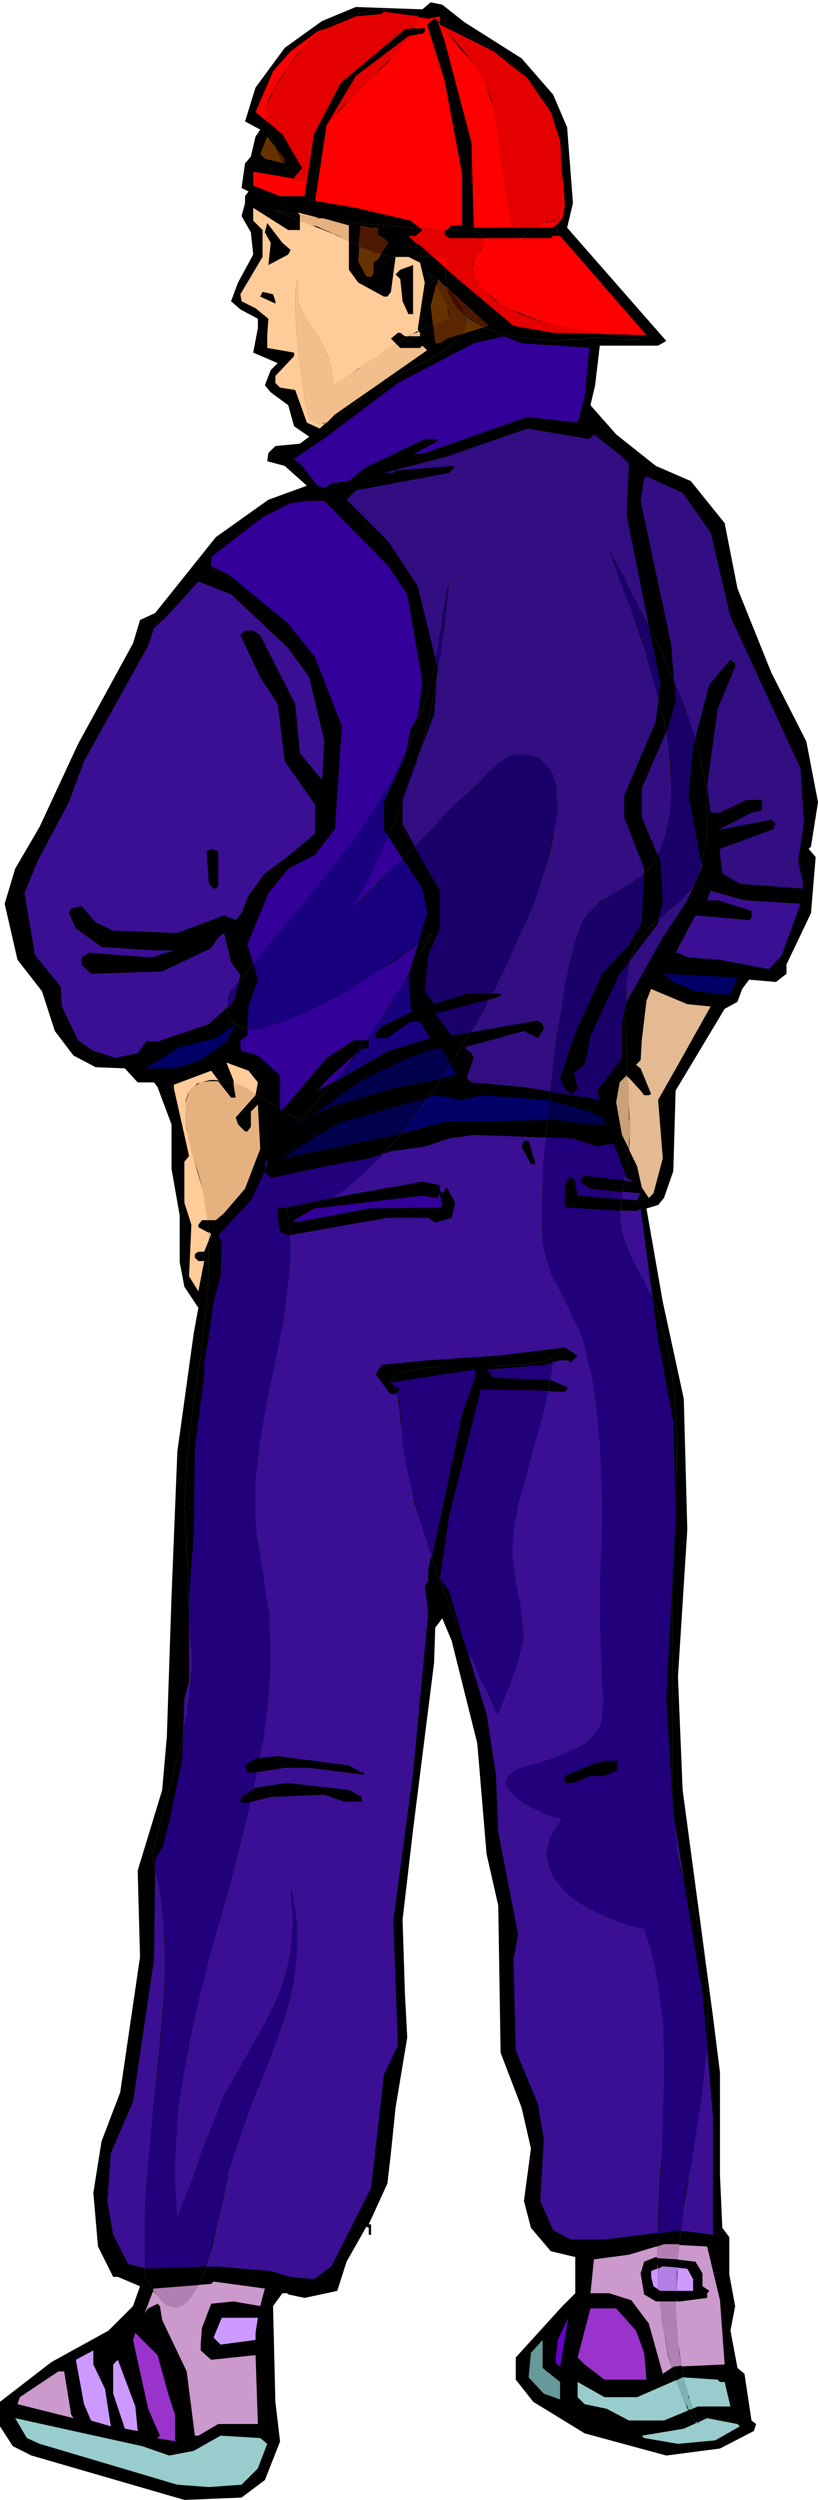 <svg xmlns="http://www.w3.org/2000/svg" fill-rule="evenodd" height="7.132in" preserveAspectRatio="none" stroke-linecap="round" viewBox="0 0 701 2141" width="2.336in"><style>.brush1{fill:#000}.pen1{stroke:none}.brush3{fill:#630}.brush4{fill:#fc9}.brush5{fill:#309}.brush7{fill:#3b0f94}.brush8{fill:#006}.brush10{fill:#c9c}.brush11{fill:#c9f}.brush12{fill:#93c}.brush19{fill:#e6e6e6}.brush20{fill:#e50000}.brush21{fill:#e5b27f}.brush22{fill:#4c1900}.brush25{fill:#1a0069}.brush27{fill:#22007b}.brush28{fill:#00004c}.brush29{fill:#b27fb2}</style><path class="pen1 brush1" d="m398 19 49 31 27 31 12 28 5 65-5 21 85 97-7 4h-50l-4 34-4 17 22 25 34 27 30 13 29 36 11 56 29 72 30 59 10 52-6 38-2 2 6 7-4 48-21 44v8l-9 7-23-2-6 8-4 11-11 6-42 70-2 69-8 23-5 6-10 3 14 80 18 83 3 112-8 126 4 97 26 194 6 48v88l2 45 6 8v32l5 27-4 21 6 32 6 5 6 40 4 3-2 6-29 15-46 6-70-19-44-27-15-19v-19l40-44 11-11v-31l-21-5-17-20-6-23 6-45-8-35-18-47-2-126-10-44-8-95-22-88-8-19-6 8-1 30-18 143-9 77 2 63 2 38-10 60-4 39-3 26-16 35h2v9h-2v-6l-2-1-17 30-8 25-28 6-14-3-1-1h-4l-8 11 2 82 4 34-13 33-20 15-49 2-131-38-16-8-11-17v-21l44-34 49-27 21-21 6-17-19-8h-4l-13-26-4-46 7-44 16-42 17-116-2-74 21-69 4-46 4-120 5-124 14-101 4-22-12-18-4-21v-40l-7-40v-38l-12-32-3-4h-14l-11-12-25-1-19-10-16-21-11-34-21-27-11-48 9-30 21-36 33-71 47-86 6-20 13-6 52-65 45-32 33-12-19-17-15-4 1-7 6-6 21-2 8-6-13-9-5-18-15-11-5-6 5-13 6-6-21-9 4-21v-8l-15-8-8-7 6-16 13-24-2-19-8-14 3-11v-6l3-4-6-3 3-21 5-6 4-17 4-6-13-7 9-29 25-34 32-23 29-12 57 2 7-6 10 2 19 15z"/><path class="pen1" style="fill:red" d="M377 14v7l46 23 29 23 20 29 8 25 4 55-2 11-8 8h-68l-2-73-23-87-6-17-2-2h-1l-6 5 15 48 15 80v44h-9l-6 6v2l4 3h87l2-2h6l74 85-80-2-34-6-44-37-36-32-4-2-6-6h6l6-5-10-8-47-11-35-6 10-65 25-42 45-34 10-2h2l2-2v-3l-17 1-55 46-23 44-8 53h-21l-23-9v-12l35 6 7-9-17-29-23-19 15-35 15-17 23-17 33-13 22-2 2-2 38 6 10-2z"/><path class="pen1 brush3" d="m244 140-17-4-4-4 6-15 15 19v4z"/><path class="pen1 brush4" d="M257 197v-13l-2-2 44 11v38l8 11 22 12h3l3-4 4-30h11l10 5 4 17-6 40 2 3v3h-13l-4-3h-2l-6 5 8 8h17l2-2 4 4-79 55-13 12-11-5-10-28-13-2-2-2-2-2v-6l16-17v-3l-23-4v-11l1-14-11-9-12-6-1-6 19-32v-23l-8-8v-11l30 19h10z"/><path class="pen1 brush1" d="m249 214-2 4-17 9 2-19-5-9 2-8 13 17 7 6z"/><path class="pen1 brush3" d="M324 195v6l5 3 4 4-9 14-4 3v10l-2 2h-4l-7-13 2-31 9 2h6z"/><path class="pen1 brush1" d="m350 269-5-11-2-19-4-4 4-4 11-4v42h-4z"/><path class="pen1 brush3" d="m383 290-6 4h-4l-4-32 6-23 44 40-36 11z"/><path class="pen1 brush1" d="M236 258v2l-13-6 2-4 9 2 2 6z"/><path class="pen1 brush5" d="m478 296 28 2h-1l-4 42-6 22-43-5-88 31-10 1 21-11v-2h-11l-52 25-13 11-15 2-6 4-6-2-13-17-7-6 28-19 61-46 65-34 26-6 15 6 31 2z"/><path class="pen1" style="fill:#330d82" d="m509 372 24 19 6 6-2 44 29 145-4 32-27 63v19l17 44-2 46-11 19-23 25-23 51-13 38 4 9 5 5h2l4-5-2-9v-2l-2-2 6-4 4-3 5-25 25-53 33-43 4-19-2-34-16-38v-25l23-53 6-21-4-50-26-122 3-19 2-2 31 14 24 34 17 72 60 130 3 46-5 34 4 17v6l-54-4-15-9-2-16v-5l46-17v-2l2-2-4-4-46 9 29-15 9-2v-9h-13l-23 11h-8l-3-23 9-66 15-36v-3l-4-3-18 21-14 53-4 42 4 21 8 40-13 29-21 32-31 55-4 19v29l-21 28 2 8-65-11-45-4-4-4 6-17-2-4-6-5 51-14 12 6 5-8-1-4-4-3-74 13-14-19 42-11 12-3 2-2v-1h-29l-28 9-8-11 3-31 10-23v-32l-32-57v-23l27-71 3-40-17-70-25-38-36-36 8-8 80-15 4-4v-2l-50 4-2 2h-8l54-14 69-24 53 9 4-4z"/><path class="pen1 brush5" d="m333 485 16 24 13 75-4 30-6 10-5 24-18 39v24l33 50 4 21-10 34-6 19 2 29 2 2-27 13-5 6v4h10l20-14h8l7 12 2 2-36 11-61 34 10-11 28-25h4l2-1v-6h-13l-23 15-34 40-6 6v-31l-19-17-14-4-1-3v-6l6-4 1-25 8-23-9-30 18-44 17-21 23-12 17-22 6-88-23-59-23-29-51-42-15-7v-8l44-34 24-12 14-2h15l55 56z"/><path class="pen1 brush7" d="m247 555 18 25 13 55-2 33-19-23-4-42-30-59-6-4h-7l-4 4 17 36 15 23 6 49 26 37v25l-24 20-19 14-14 19-6 15-5 6-10-4-40 15-55-2-15-7-12-14-9 2-2 4 6 13 22 16 46 3h16l-19 6-54-4-6 4v6l8 8 61-2 42-20 6-9 5-4 6 25 8 11-6 23-21 19-44 15h-8l-1-1-8 11-19 4-19-6-13-9-14-29-1-17-22-27-9-53 11-27 27-51 13-35 55-99 5-15 11-10 27-30 28 11 49 46z"/><path class="pen1 brush1" d="m187 759-2 2h-2l-4-4-2-28 4-2 6 2v30z"/><path class="pen1 brush7" d="m686 774-16 44-11 12-42-8-27-2-9-4h-2l17-32 46 4 2-2v-6l-29-9h-9l3-8 29 8 48 3z"/><path class="pen1 brush8" d="m632 839-7 13-29-3-19-8-8-7 61 3 2 2z"/><path class="pen1" style="fill:#e3ba91" d="m609 862-28 50-17 30 4 50-8 30-4 4-6-9-4-18-13-27-5-28 3-17 6-6 12 13 3 4h4l2-1-9-22-4-3 4-4 1-17 4-34 4-10 31 13 20 2z"/><path class="pen1 brush8" d="m172 908-22 7h-23l-1-1 28-17 31-8 17-12-8 15-22 16zm218 11v2l-53 11-53 16-23 11-4 4 53-38 40-19 23-8h6l11 21z"/><path class="pen1 brush4" d="m221 927-2 11-17 19 2 6 6 6h2l3-4v-13l6-6 2 38-13 34-18 21-7 6h-12l-3 4v2l11 6-6 15h-5l-3 2v3l3 3h5l-5 26-8-13 2-44-6-19v-35l4-5-13-58v-3l32-12 17 23h4l-2-15-6-15 19 7 8 10z"/><path class="pen1 brush8" d="m413 938 56 4 36 10 11 5 4 6h-19l-23-4-97 2-42 11-57 12-40 8 30-20 21-11 80-23 23 4 17-4z"/><path class="pen1 brush7" d="m512 982 8-2h6l11 29 6 3-42-5-4 5 9 6 43 4-3 6-51-4-2-9v-4l-2-2h-4l-3 6v19l55 3h7l3-2 15 113 13 70 2 84-8 153 6 99 25 153 9 106v101l-30-4-63 8h-29l-15-8-11-25 3-53-5-30-19-46-2-78 4-21-17-88-2-49-8-52-32-105-8-11 8-54 27-108 72 2 2-2v-2l-14-6-49-2-4-5-2-2 49-4 14-4h7l2 2 6-6-11-7-57 7-60 4-40 4-5 8 11 15 2 2h4l4-4-6-4-2-2 71-11h1v7l-11 31-11 53-18 80v10l-3 4 3 23-13 137-17 127 4 107-2 4-10 21-11 97-34 67-15 11-20-2-17-5-47-4-59 2-16-4-13-25-5-29 3-41 19-44 18-122 1-86 6-9 6-23 11-52 2-53 4-15v-73l4-53 1-74 8-62v-11l4-23 4-29 6-22 1-29-3-6 28-30 12-25v-8l2-1h1l-3 9 5 6 46-10 38-7 19-6 29-4 21-7 21-3 85 3 21 7z"/><path class="pen1 brush1" d="M459 997h-4l-8-15 2-5h4l6 20zm-82 23 2 2 4-5 7 13-3 13-14 4-6-4h-35l-85 15-7-3-2-12v-8l57-11 67-12 15 3v5z"/><path class="pen1 brush5" d="m316 1035-63 12-1-2 17-10 93-11 13 2 2-4 2 12-63 1z"/><path class="pen1 brush1" d="M310 1518h2v2l-47-6h-21l-25 4h-7l-2-6 9-6 19-2 61 8 11 6zm219-2-11 5h-12l-15 6h-7v-6l26-11 8-2h11v8zm-219 23v4h-15l-17-6-46 2-20 5h-6l1-5 12-8 27-4 53 6 11 6z"/><path class="pen1 brush10" d="m617 1970 4 55-44 2-9 6-12-43-15-20-19-6h-16l3-29 30-4 30-9 37 2 11 46z"/><path class="pen1 brush1" d="M602 1947v11l6 4-2 2v4l-23 3h-21l-10-6-3-18 3-10 10-4 34 4 6 10z"/><path class="pen1 brush11" d="M594 1952v10h-28l-6-4-2-8v-5l10-4 21 2 5 9z"/><path class="pen1 brush10" d="m223 1975-23-4-19 2-8 21-1 14v5l9 8 38-4 2 59h-34l-17 10h-3l-7-55-21-44-2-12-2-2-8 4-3 4 8-21 49-4 2-2 44 6-4 15z"/><path class="pen1 brush12" d="m545 1996 7 19 2 23h-36l-17-13-6-6 11-42h22l17 19z"/><path class="pen1 brush11" d="M219 1998v6l-30 4-6-6 7-17h31l-2 13z"/><path class="pen1" style="fill:#60c" d="m476 2023 2-19 9-19-7 42-4-4z"/><path class="pen1 brush12" d="m145 2053 5 15v22l2 1-19-3h2l2-2-10-23-13-59 2-6 19 19 10 36z"/><path class="pen1" style="fill:#699" d="M480 2040v15l-14-5-13-14 2-21 10-11v24l15 12z"/><path class="pen1 brush11" d="m90 2046 5 32-17-5-6-14-7-38 15-8v12l10 21zm28 36-11-2-10-30v-25l4-4 15 40 2 21z"/><path class="pen1 brush10" d="m61 2068 2 3-48-12 2-6 33-22h5l6 37z"/><path class="pen1" d="M617 2040h4l5 21h-28l-29 12h-30l-19-10-19-4-6-6v-13l23 13h28l39-17 30 2 2 2zm-472 63 21-4 23-13 34 2 6 5-8 21-14 14-28 2-27-2-118-35-11-5-10-17 109 24 23 8zm489-25-21 12-32 3-29-5-2-2 36-6 20-9 26 5 2 2z" style="fill:#9cc"/><path class="pen1" style="fill:#f3f3f3" d="M255 239v14l1 6 2 5 5 10 6 9 6 9 5 11 2 5 2 7 1 7 1 8 13-9 12-8 11-7 11-8 12-7 12-7 14-6 14-5-1-6-1-5-2-5-2-4-3-5-3-5-4-5-3-5 13 10 9 9 6 8 4 7 1 4 1 3v3l-1 3-3 6-4 5-6 5-7 5-8 5-9 5-19 9-20 10-5 4-7 6-7 6-8 6-8 6-8 3-3 2h-4l-3-1-3-1-3-6-3-13-2-17-3-20-2-21-1-20v-15l2-10z"/><path class="pen1 brush1" d="M255 239v14l1 6 2 5 5 10 6 9 6 9 5 11 2 5 2 7 1 7 1 8 13-9 12-8 11-7 11-8 12-7 12-7 14-6 14-5-1-6-1-5-2-5-2-4-3-5-3-5-4-5-3-5 13 10 9 9 6 8 4 7 1 4 1 3v3l-1 3-3 6-4 5-6 5-7 5-8 5-9 5-19 9-20 10-5 4-7 6-7 6-8 6-8 6-8 3-3 2h-4l-3-1-3-1-3-6-3-13-2-17-3-20-2-21-1-20v-15l2-10z"/><path class="pen1" d="m359 284 1 1v3h-10 1l1-1 1-1h1l2-1h1l1-1h1zm-20 10 4 4h17l2-2 4 4-79 55-7 7h-2l-2 1h-5l-1-1h-2l-1-1-3-6-3-13-2-17-3-20-2-21-1-20v-15l2-10v14l1 6 2 5 5 10 6 9 6 9 5 11 2 5 2 7 1 7 1 8 7-5 7-5 7-4 6-5 7-4 6-4 7-5 6-4z" style="fill:#f2bf8c"/><path class="pen1" style="fill:#592600" d="m383 290-6 4h-4l-2-16 2-1h2l1-1 2-1h2l2-1h1l2-1v-4l-1-4-1-3-2-4-1-3-2-4-2-3-2-3 1-5 8 7 7 7 5 6 3 6 1 6 1 5-1 5-3 4-13 4z"/><path class="pen1 brush19" d="m234 180 21 4 20 3 19 3 19 2 19 1 19 2 20 1 21 1h7l6 1 4 1 3 2 2 1 1 2v2l-1 3-2 5-4 5-2 5-1 5 1 4 1 4 2 4 2 4 6 6 8 6 8 6 10 4 10 4 11 4 24 6 22 4 21 3 17 2v1h-15l-6-1h-5l-6-1h-10l-9 2h-10l-11 1-11-1-11-1-11-1-11-3-11-3-9-4-9-5-7-6-7-8-2-4-2-4-1-4-1-5-1-5v-6l1-5 1-7h-47l-9-2-10-3-11-4-13-7-7-3-7-3-8-3-7-3-8-3-8-3-7-3-8-3z"/><path class="pen1 brush1" d="m234 180 21 4 20 3 19 3 19 2 19 1 19 2 20 1 21 1h7l6 1 4 1 3 2 2 1 1 2v2l-1 3-2 5-4 5-2 5-1 5 1 4 1 4 2 4 2 4 6 6 8 6 8 6 10 4 10 4 11 4 24 6 22 4 21 3 17 2v1h-15l-6-1h-5l-6-1h-10l-9 2h-10l-11 1-11-1-11-1-11-1-11-3-11-3-9-4-9-5-7-6-7-8-2-4-2-4-1-4-1-5-1-5v-6l1-5 1-7h-47l-9-2-10-3-11-4-13-7-7-3-7-3-8-3-7-3-8-3-8-3-7-3-8-3z"/><path class="pen1 brush20" d="m383 196-2 3v2l4 3h30v3l-1 3-2 3-2 4-2 3-2 3-1 3v3l2 7 2 6 4 5 5 5 6 5 7 4 7 4 8 4 17 6 18 4 18 4 18 3-43-1-34-6-44-37-14-12v-1l1-1v-5l1-1v-2h-13l-11-10-4-2-6-6h6l6-5-2-2h3l3 1h17z"/><path class="pen1 brush21" d="M257 189v-5l3 1h5l2 1h3l2 1h5l22 6v14l-1-1h-1l-1-1h-1l-1-1-4-2-5-2-4-2-5-2-4-2-5-1-5-2-5-2zm82 31h12-12z"/><path class="pen1 brush22" d="M324 195v6l5 3 4 4-7 10-2-1h-2l-2-1-2-1-3-1-2-1-3-1-3-1 2-18 9 2h6zm59 51 36 33-4 1-6-3-5-3-5-4-5-4-4-4-3-5-2-5-2-6z"/><path class="pen1" style="fill:#dadada" d="m399 271-3-3-2-2-3-3-2-3-2-3-1-3-2-3-1-4 4 3 3 4 2 3 2 3 2 3 1 2 1 3 1 3z"/><path class="pen1 brush1" d="m399 271-3-3-2-2-3-3-2-3-2-3-1-3-2-3-1-4 4 3 3 4 2 3 2 3 2 3 1 2 1 3 1 3z"/><path class="pen1" style="fill:#400d00" d="m399 271-3-3-2-2-3-3-2-3-2-3-1-3-2-3-1-4 4 3 3 4 2 3 2 3 2 3 1 2 1 3 1 3z"/><path class="pen1 brush19" d="m373 17 16 7 14 7 14 8 12 8 11 8 10 10 8 10 7 10 6 12 5 12 3 13 2 13 1 15v16l-2 16-3 18 1-1v-1l-1-2-1-2-1-3v-3h1v1l-9 2-7 3-6 4-5 4-3 2h-3l-2-2-2-7-6-34-4-27-3-23-3-18-3-9-3-9-4-8-5-9-7-9-8-9-9-11-11-12z"/><path class="pen1 brush1" d="m373 17 16 7 14 7 14 8 12 8 11 8 10 10 8 10 7 10 6 12 5 12 3 13 2 13 1 15v16l-2 16-3 18 1-1v-1l-1-2-1-2-1-3v-3h1v1l-9 2-7 3-6 4-5 4-3 2h-3l-2-2-2-7-6-34-4-27-3-23-3-18-3-9-3-9-4-8-5-9-7-9-8-9-9-11-11-12z"/><path class="pen1 brush20" d="M377 19v2l46 23 29 23 15 22 3 4 2 5 2 4 1 5 2 5 1 5 1 5 1 5 2 28v13l-1 4v5l-1 4-1 5v5l-3 2-1-1v-2l-1-1 1-1h1v1h-3l-2 1h-2l-2 1-2 1-2 1-2 1-2 1h-20l-6-34-4-27-3-22-3-18-2-9-3-8-4-8-5-9-6-9-7-9-9-10-11-11v-2h1zm66 185h2l-1 1-1-1z"/><path class="pen1 brush19" d="m222 104 5-10 4-11 5-9 6-10 6-9 6-8 7-8 7-7 8-6 9-6 9-4 10-4 11-2 11-2h12l12 1 3 1 3 1 1 1 1 2v4l-2 5-4 7-5 7-7 7-7 9-17 16-16 16-7 8-6 6-5 6-3 5-1 5-1 7-1 7-1 7-2 7-3 6-1 2-2 2-2 2h-6l-4-1-3-2-3-3-6-9-5-10-5-11-3-11-2-9v-7l-6 12zm31-3 1 4-1-5v1zm73-75-1 3 4-3h-3z"/><path class="pen1 brush1" d="m222 104 5-10 4-11 5-9 6-10 6-9 6-8 7-8 7-7 8-6 9-6 9-4 10-4 11-2 11-2h12l12 1 3 1 3 1 1 1 1 2v4l-2 5-4 7-5 7-7 7-7 9-17 16-16 16-7 8-6 6-5 6-3 5-1 5-1 7-1 7-1 7-2 7-3 6-1 2-2 2-2 2h-6l-4-1-3-2-3-3-6-9-5-10-5-11-3-11-2-9v-7l-6 12zm31-3 1 4-1-5v1zm73-75-1 3 4-3h-3z"/><path class="pen1 brush20" d="m279 110 1-3 25-42 45-34h2l-8 10-10 10-11 11-12 12-10 10-10 10-7 9-5 7zm77-86-9 1-55 46-23 44-6 40h-1l-1 1h-1l-1-1h-2l-1-1h-1l-1-1-2-1 7-8-17-29-13-11v-2l-1-2v-8l-4 8 5-11 5-11 6-10 6-10 7-9 7-9 8-8 8-6 29-12 22-2 2-2 29 4 1 1v1l-1 2v2l-1 1v2l-1 1zm-103 77 1 4-1-5v1zm73-75-1 3 4-3h-3z"/><path class="pen1 brush22" d="M244 140h-2l-1-2-1-2v-1l-1-2-1-2-1-2-1-2v-1l8 10v4z"/><path class="pen1 brush19" d="m385 495-4 42-6 38-3 18-3 16-4 17-5 16-5 16-5 16-6 16-7 16-16 34-19 37 11-10 17-17 21-21 23-23 21-22 20-18 15-14 8-5 6-1h5l5 1 5 1 3 2 4 3 3 3 2 3 3 4 1 5 1 5 1 5 1 12-2 14-2 15-4 16-5 17-6 18-7 18-9 19-9 19-9 20-11 19-11 19-11 19-12 18-12 18-12 16-12 16-13 14-12 13-12 11-11 9-12 8-10 5-10 3-5 1h-5l-4-1-4-1 2 16 1 16v17l-2 16-4 34-7 34-7 34-6 34-2 17-2 17v34l1 11 2 12 2 12 2 11 1 12 2 11 2 12v12l1 15v16l-1 16-1 15-4 32-6 31-7 32-8 32-8 31-9 32-9 32-8 32-7 31-6 32-5 31-2 31-1 16v15l1 16 1 15 5-13 5-12 5-13 4-13 5-13 5-12 5-13 5-13 13-23 12-21 11-20 10-20 4-10 3-10 3-11 2-11 1-12 1-12-1-14-1-14h1l3 16 2 16v15l-1 16-2 15-3 15-4 15-5 14-11 30-12 29-11 31-10 30-3 17-5 22-6 26-8 24-5 10-5 8-3 3-3 3-3 2-3 1h-3l-3-1-3-1-4-3-3-4-4-4-4-7-4-7v-49l1-24 2-24 4-47 5-46 2-22 2-23 1-22v-21l-1-21-2-21-3-20-5-20 6-22 6-23 6-23 6-23 5-23 3-24 1-11 1-12v-11l-1-12v-12l-1-12-1-12v-25l-1-12v-12l-1-12-1-19 1-18 1-18 2-19 4-36 6-36 4-36 3-35v-36l-2-17-3-18-5-17-5-18-2-9-2-9-1-9v-15l2-6 2-3 2-2 2-2 2-2 4-1 3-1 4-1h5l11 2 13 4 48 29 17-19 16-19 14-19 14-19 13-20 13-20 13-22 13-22-17 13-17 12-18 11-18 11-18 10-19 9-19 8-19 7-4 1h-8l-4-1-3-1-3-2-3-3-2-2-1-3-2-4v-10l1-4 2-4 3-3 22-27 22-26 21-25 20-25 20-26 18-28 9-15 8-16 8-16 8-17 5-16 5-15 4-16 3-17 3-16 2-16 3-17 3-16z"/><path class="pen1 brush1" d="m385 495-4 42-6 38-3 18-3 16-4 17-5 16-5 16-5 16-6 16-7 16-16 34-19 37 11-10 17-17 21-21 23-23 21-22 20-18 15-14 8-5 6-1h5l5 1 5 1 3 2 4 3 3 3 2 3 3 4 1 5 1 5 1 5 1 12-2 14-2 15-4 16-5 17-6 18-7 18-9 19-9 19-9 20-11 19-11 19-11 19-12 18-12 18-12 16-12 16-13 14-12 13-12 11-11 9-12 8-10 5-10 3-5 1h-5l-4-1-4-1 2 16 1 16v17l-2 16-4 34-7 34-7 34-6 34-2 17-2 17v34l1 11 2 12 2 12 2 11 1 12 2 11 2 12v12l1 15v16l-1 16-1 15-4 32-6 31-7 32-8 32-8 31-9 32-9 32-8 32-7 31-6 32-5 31-2 31-1 16v15l1 16 1 15 5-13 5-12 5-13 4-13 5-13 5-12 5-13 5-13 13-23 12-21 11-20 10-20 4-10 3-10 3-11 2-11 1-12 1-12-1-14-1-14h1l3 16 2 16v15l-1 16-2 15-3 15-4 15-5 14-11 30-12 29-11 31-10 30-3 17-5 22-6 26-8 24-5 10-5 8-3 3-3 3-3 2-3 1h-3l-3-1-3-1-4-3-3-4-4-4-4-7-4-7v-49l1-24 2-24 4-47 5-46 2-22 2-23 1-22v-21l-1-21-2-21-3-20-5-20 6-22 6-23 6-23 6-23 5-23 3-24 1-11 1-12v-11l-1-12v-12l-1-12-1-12v-25l-1-12v-12l-1-12-1-19 1-18 1-18 2-19 4-36 6-36 4-36 3-35v-36l-2-17-3-18-5-17-5-18-2-9-2-9-1-9v-15l2-6 2-3 2-2 2-2 2-2 4-1 3-1 4-1h5l11 2 13 4 48 29 17-19 16-19 14-19 14-19 13-20 13-20 13-22 13-22-17 13-17 12-18 11-18 11-18 10-19 9-19 8-19 7-4 1h-8l-4-1-3-1-3-2-3-3-2-2-1-3-2-4v-10l1-4 2-4 3-3 22-27 22-26 21-25 20-25 20-26 18-28 9-15 8-16 8-16 8-17 5-16 5-15 4-16 3-17 3-16 2-16 3-17 3-16z"/><path class="pen1 brush25" d="m404 884-17 3-14-19 42-11 4-1-2 3-1 4-2 3-2 4-2 3-2 4-2 3-2 4zm18-33h-22l-28 9-8-11 3-31 10-23v-32l-22-38 14-14 13-14 13-13 13-11 10-11 9-8 7-5 4-2 6-1h5l5 1 5 1 4 2 3 3 3 3 3 4 2 4 1 4 2 6v5l1 13-2 14-3 15-4 16-5 18-6 18-8 19-9 19-9 20-10 20zm-77-164v-4l15-40-2 5-1 6-2 5-2 6-2 5-2 6-2 6-2 5zm30-109v-6l-2-8 2-8 1-9 2-9 1-8 2-9 1-9 2-8 1-9-1 12-1 11-1 10-2 11-1 10-1 10-2 9-1 10z"/><path class="pen1" d="m348 644-1 4-18 39v24l4 5-4 7-3 8-4 7-3 8-4 7-4 8-4 8-5 8 3-2 4-4 5-4 5-6 6-5 6-7 7-7 7-7 17 26 4 21-8 27-16 11-16 11-16 10-16 10-17 9-17 8-17 7-18 6h-2l-2 1h-9l1-20 8-23-4-14 18-22 18-21 17-21 17-21 17-22 15-23 15-24 14-27zm4 187-2 4 2 29 2 2-27 13-5 6v4h10l20-14h8l7 12 2 2-36 11-47 27 2-3 2-3 3-3 2-2 2-3 2-3 3-3 2-3 6-6h4l2-1v-6h-3l5-7 5-8 5-7 5-7 4-8 5-7 5-8 5-8zM241 950l-1 2v-3l1 1z" style="fill:#19007f"/><path class="pen1 brush27" d="m205 840-5 18-5 5v-7l1-2 1-2 1-3 1-2 2-2v-1h1v-1l1-1 1-1 1-1z"/><path class="pen1 brush28" d="m378 924-41 8-53 16-23 11-4 4 53-38 40-19 23-8h6l7 14-1 1-1 2-1 1-1 2-1 1-1 2-1 1-1 2z"/><path class="pen1 brush21" d="M219 937v1l-17 19 2 6 6 6h2l3-4v-13l6-6 2 38-13 34-18 21-7 6h-7l-1-3v-3l-1-3v-4l-1-3v-3l-1-3v-3l-4-15-5-16-4-16-2-15v-14l2-6 2-5 4-3 5-3 7-1h8l11 14h4l-2-12h2l2 1h2l1 1h1l1 1 10 6zm-40 118 2 2-2 5v-7z"/><path class="pen1 brush28" d="m343 971-4 1-57 12-40 8 30-20 21-11 74-21-3 4-3 4-3 4-3 4-3 4-3 4-3 4-3 3z"/><path class="pen1 brush27" d="m176 1941-50 2-2-1v-45l1-23 2-23 4-44 5-44 2-21 2-22 1-20v-41l-2-20-2-19-4-19v-9l6-9 6-23 11-52 1-26 2-10 2-9 1-10 1-10 1-9v-19l-1-10v-11l-1-3v-24l4-53 1-74 8-62v-11l4-23 4-29 6-22 1-29-3-6 28-30 12-25v-8l2-1h1l-3 9 5 6 46-10 38-7 13-4-12 12-12 11-11 9-11 7-10 5-10 2-4 1h-5l-4-1-4-1 2 16 1 16v17l-2 16-4 34-7 34-7 34-6 34-2 17-2 17v34l1 11 2 12 2 12 2 11 1 12 2 11 2 12v12l1 15v16l-1 16-1 15-4 32-6 31-7 32-8 32-8 31-9 32-9 32-8 32-7 31-6 32-5 31-2 31-1 16v15l1 16 1 15 5-13 5-12 5-13 4-13 5-13 5-12 5-13 5-13 13-23 12-21 11-20 10-20 4-10 3-10 3-11 2-11 1-12 1-12-1-14-1-14h1l3 16 2 16v15l-1 16-2 15-3 15-4 15-5 14-11 30-12 29-11 31-10 30-1 7-2 8-2 10-2 10-3 12-3 11-3 12-4 11z"/><path class="pen1 brush1" d="M249 1058h-2l-7-3-2-12v-8l8-1v3l1 3v3l1 3v9l1 3zm-2-24 37-8-5 3-5 2-5 2-5 1-4 1h-9l-4-1zm-26 483-2 1h-7l-2-6 9-6h4v1l-1 2v4l-1 2v2zm-6 26-3 1h-6l1-5 11-7v1l-1 2v3l-1 1v3l-1 1z"/><path class="pen1 brush29" d="m131 1961 1-1 38-3-4 7-4 6-5 4-4 2h-5l-3-1-3-1-5-5-6-8z"/><path class="pen1 brush19" d="m521 468 16 31 17 33 17 35 15 36 6 18 6 19 4 18 3 18 1 18v18l-1 9-2 9-1 9-3 9-2 5-2 4-3 5-4 4-8 8-8 7-9 7-8 8-7 8-5 10-3 6-1 8-2 9v11l-1 23 1 25 1 26 1 25 1 22-1 18-1 8-2 9-1 8-2 9-1 8v17l1 8 3 10 3 9 5 9 4 9 5 9 4 9 5 9 3 10 4 16 4 16 3 17 2 17 2 34v35l-1 35-1 35-2 34v156l1 28 2 26 2 11 2 10 2 8 2 7 5 14 5 15 3 14 3 15 2 14 1 15 1 14v15l-2 29-3 29-4 30-5 29-4 29-5 29-3 29-1 29-1 15 1 14 1 14 2 14 2 14 4 15 4 13 6 14-2 1-7-11-5-12-5-13-4-12-4-12-2-13-2-13-2-13-2-26-1-27 1-27 1-27 2-27 1-28 1-27v-28l-1-27-3-27-2-14-3-13-4-14-4-13-10-2-15-5-9-4-9-4-9-5-8-5-8-7-6-7-5-7-3-8-1-5-1-4 1-5 1-5 1-5 3-5 3-5 4-6-11-3-11-5-10-5-8-7-3-3-3-3-1-3-1-3 1-3 2-3 3-2 4-3 30-9 21-9 7-4 6-5 4-5 3-5 2-7v-7l1-9-1-10-1-25-1-33v-29l1-30 1-31-1-30-1-30-3-30-2-15-2-14-4-15-3-14-4-10-5-10-4-9-5-10-5-10-5-9-3-10-3-11-1-10-1-13v-16l1-18 3-42 4-45 6-45 7-41 4-18 3-14 4-12 4-9 3-4 4-4 3-3 4-4 9-5 10-6 9-6 9-6 3-3 4-4 3-4 2-5 4-7 2-7 2-8 2-8 2-16v-17l-1-17-2-18-3-18-4-17-10-36-12-35-11-32-11-29z"/><path class="pen1 brush1" d="m521 468 16 31 17 33 17 35 15 36 6 18 6 19 4 18 3 18 1 18v18l-1 9-2 9-1 9-3 9-2 5-2 4-3 5-4 4-8 8-8 7-9 7-8 8-7 8-5 10-3 6-1 8-2 9v11l-1 23 1 25 1 26 1 25 1 22-1 18-1 8-2 9-1 8-2 9-1 8v17l1 8 3 10 3 9 5 9 4 9 5 9 4 9 5 9 3 10 4 16 4 16 3 17 2 17 2 34v35l-1 35-1 35-2 34v156l1 28 2 26 2 11 2 10 2 8 2 7 5 14 5 15 3 14 3 15 2 14 1 15 1 14v15l-2 29-3 29-4 30-5 29-4 29-5 29-3 29-1 29-1 15 1 14 1 14 2 14 2 14 4 15 4 13 6 14-2 1-7-11-5-12-5-13-4-12-4-12-2-13-2-13-2-13-2-26-1-27 1-27 1-27 2-27 1-28 1-27v-28l-1-27-3-27-2-14-3-13-4-14-4-13-10-2-15-5-9-4-9-4-9-5-8-5-8-7-6-7-5-7-3-8-1-5-1-4 1-5 1-5 1-5 3-5 3-5 4-6-11-3-11-5-10-5-8-7-3-3-3-3-1-3-1-3 1-3 2-3 3-2 4-3 30-9 21-9 7-4 6-5 4-5 3-5 2-7v-7l1-9-1-10-1-25-1-33v-29l1-30 1-31-1-30-1-30-3-30-2-15-2-14-4-15-3-14-4-10-5-10-4-9-5-10-5-10-5-9-3-10-3-11-1-10-1-13v-16l1-18 3-42 4-45 6-45 7-41 4-18 3-14 4-12 4-9 3-4 4-4 3-3 4-4 9-5 10-6 9-6 9-6 3-3 4-4 3-4 2-5 4-7 2-7 2-8 2-8 2-16v-17l-1-17-2-18-3-18-4-17-10-36-12-35-11-32-11-29z"/><path class="pen1 brush25" d="m556 536 10 50-2 11-5-17-5-18-5-17-6-17-6-16-6-15-5-15-5-14 4 8 4 8 5 8 4 9 4 8 5 9 4 9 5 9zm-4 212-2 42-11 19-23 25-23 51-13 38 4 9 5 5h2l4-5-2-9v-2l-2-2 6-4 4-3 5-25 25-53 9-11-1 4-1 4v5l-1 4v5l-1 6v10l-3 16v29l-21 28 2 8-43-7 3-24 3-24 4-23 3-20 4-19 4-16 4-13 4-9 5-6 6-6 6-4 7-5 8-4 7-5 7-4 6-5zm12 40 4-16-2-34-2-5 4-12 4-12 2-13 1-13v-27l-2-15-2-14 2-5 6-21-1-18 2 6 3 6 2 7 2 6 3 6 2 7 2 6 2 6-2 6-4 42 4 21 7 37v3l-1 1v3l-1 1v2h-1l-2 7-3 4-4 4-3 5-4 4-5 3-4 4-4 4-5 4z"/><path class="pen1" style="fill:#caa178" d="m539 984-6-12-5-28 3-17 6-6 1 2 1 8v26l1 7v8l-1 6v6z"/><path class="pen1 brush28" d="m470 942 35 10 11 5 4 6h-19l-23-4h-9v-6l1-2v-9z"/><path class="pen1 brush27" d="m512 982 8-2h6l10 26v2l-1 1v2l-34-4-4 5 9 6 27 3v6l-38-3-2-9v-4l-2-2h-4l-3 6v19l48 3v13l1 2v2l2 8 3 7 3 7 3 7 4 7 4 7 3 7 4 7 5 37 13 70 2 82v10l-1 3v7l-7 135 6 99 1 8 1 8 1 7v7l1 6 1 6 1 6 2 5 1 4 16 96 4 44-2 20-2 20-3 20-3 20-3 20-4 20-3 20-2 20-3-1-17 3 1-33 2-33 1-33 1-33v-32l-1-17-2-16-2-16-3-16-4-16-5-16-10-2-15-5-9-4-9-4-9-5-8-5-8-7-6-7-5-7-3-8-1-5-1-4 1-5 1-5 1-5 3-5 3-5 4-6-11-3-11-5-10-5-8-7-3-3-3-3-1-3-1-3 1-3 2-3 3-2 4-3 30-9 21-9 7-4 6-5 4-5 3-5 2-7v-7l1-9-1-10-1-25-1-33v-29l1-30 1-31-1-30-1-30-3-30-2-15-2-14-4-15-3-14-4-10-5-10-4-9-5-10-5-10-5-9-3-10-3-11-1-7v-8l-1-11v-12l1-13v-14l1-15 2-16 23 1 21 7z"/><path class="pen1 brush1" d="m529 1516-11 5h-12l-15 6h-7v-6l26-11 8-2h11v8z"/><path class="pen1 brush29" d="m584 2026-7 1-1 1-4-13-2-13-3-12-1-13-1-13-1-14-1-13v-13l6-2h13l-1 14-1 13v13l-1 13 1 13 1 13 1 13 2 12z"/><path class="pen1 brush1" d="M579 1971h-14v-4l-1-5v-19l-1-5v-4l18 1v5l-1 4v23l-1 4z"/><path class="pen1" style="fill:#b27fe5" d="M580 1962h-14l-2-1v-18l4-2 13 1-1 3v17z"/><path class="pen1" d="m594 2063-4 1-1-3-2-3-1-3-2-3-1-4-1-3-2-3-1-3 6-3h1l1 4 1 3 1 3 1 4v3l2 3 1 3 1 4zm2 12 2-1v1h1l-2 1h-1v-1z" style="fill:#7fb2b2"/><path class="pen1 brush19" d="m474 1163-2 17-4 21-6 22-6 23-7 23-5 22-2 10-2 10-1 9v8l1 9 1 9 1 9 2 9 2 9 1 9 1 9 1 9-1 7-2 8-2 9-4 10-3 9-4 10-3 8-3 7h-1l-18-39-15-35-13-32-10-28-8-25-7-22-4-19-3-17-4-26-2-19-1-7-1-6-2-5-3-4 4-4 5-4 7-2 9-2 19-2h44l21-1 9-1 9-1 7-2 5-2z"/><path class="pen1 brush1" d="m474 1163-2 17-4 21-6 22-6 23-7 23-5 22-2 10-2 10-1 9v8l1 9 1 9 1 9 2 9 2 9 1 9 1 9 1 9-1 7-2 8-2 9-4 10-3 9-4 10-3 8-3 7h-1l-18-39-15-35-13-32-10-28-8-25-7-22-4-19-3-17-4-26-2-19-1-7-1-6-2-5-3-4 4-4 5-4 7-2 9-2 19-2h44l21-1 9-1 9-1 7-2 5-2z"/><path class="pen1 brush27" d="m398 1407-13-44-8-11 8-54 27-108 58 1-4 18-5 18-5 18-5 19-5 18-4 17-2 15-1 14 1 9 1 9 1 9 2 9 2 9 1 9 1 9 1 9-1 7-2 8-2 9-4 10-3 9-4 10-3 8-3 7h-1l-4-8-3-8-4-8-4-7-3-8-3-7-4-7-3-8zm74-225-49-2-4-5-2-2 49-4 8-2v2l-1 1v6l-1 2v4zm-132 11 3-3-6-4-1-1v-1h-1l71-11h1v7l-11 31-11 53-15 70-10-31-7-26-5-22-3-18-1-15-1-12-1-10-2-7z"/></svg>
